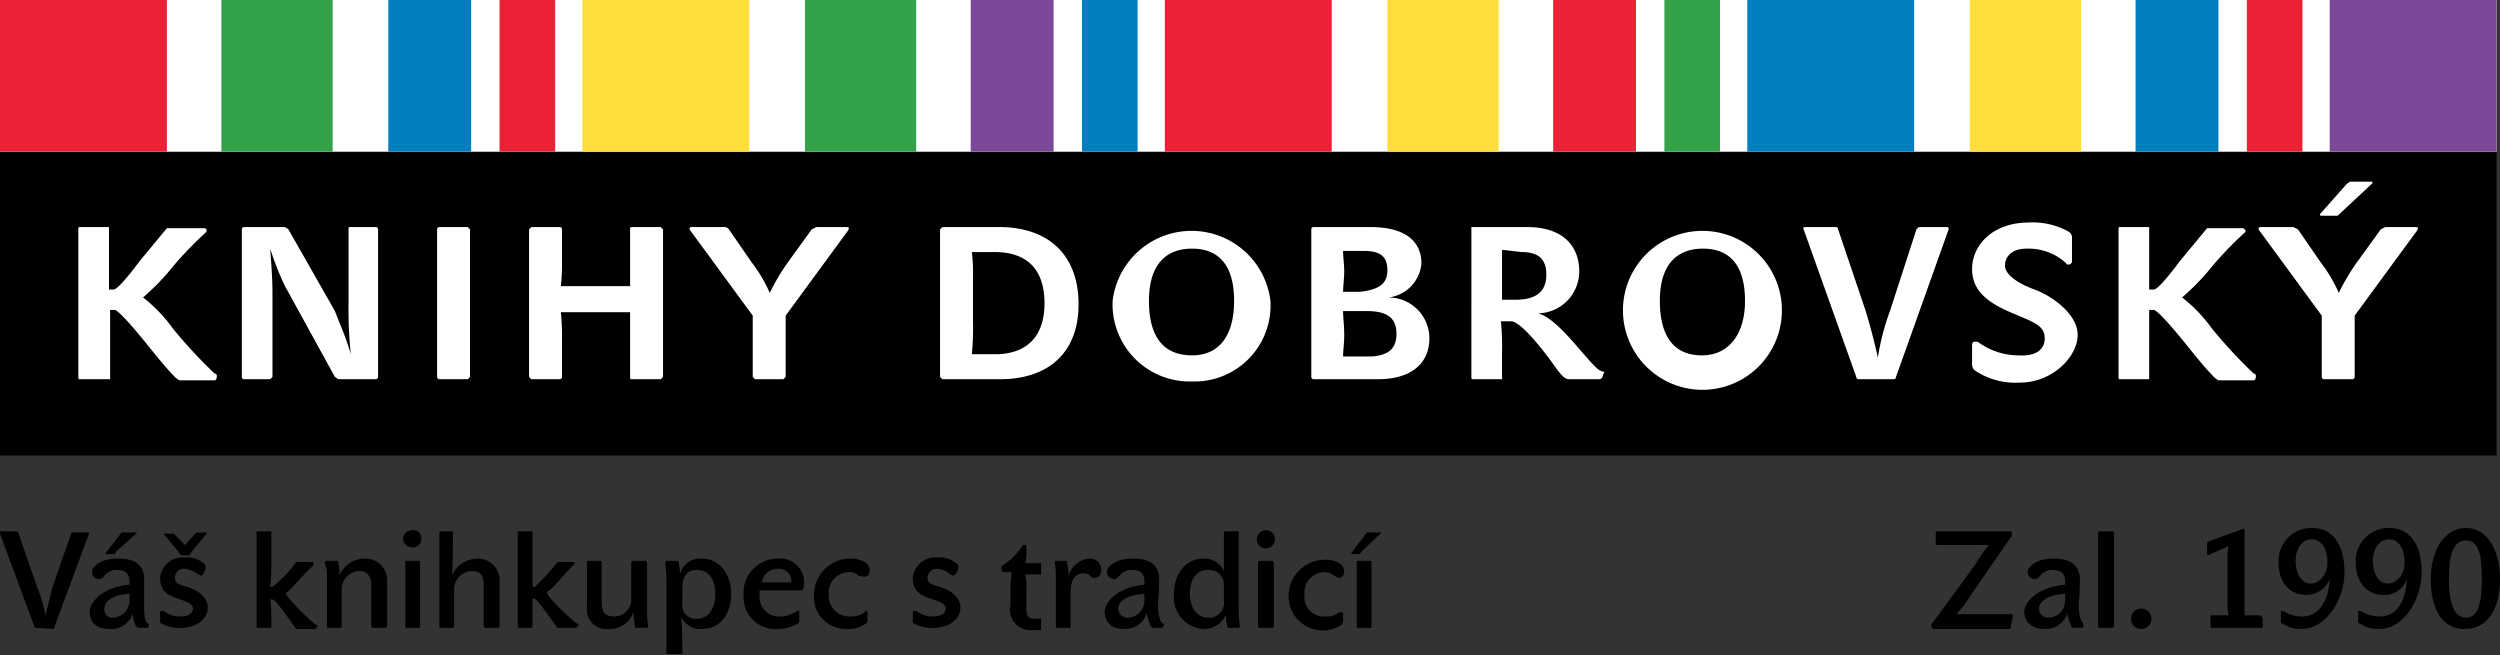 <svg xmlns="http://www.w3.org/2000/svg" viewBox="0 0 220.2 57.7"><rect x="0" y="0" width="220.2" height="57.7" fill="#333333" stroke="none"/><defs><style>.cls-1{fill:#fff;}.cls-2{fill:#7d4899;}.cls-3{fill:#eb2135;}.cls-4{fill:#007ec0;}.cls-5{fill:#ffde3b;}.cls-6{fill:#34a248;}</style></defs><title>Asset 1</title><g id="Layer_2" data-name="Layer 2"><g id="Layer_1-2" data-name="Layer 1"><rect class="cls-1" width="219.9" height="13.36"/><rect class="cls-2" x="205.2" width="14.7" height="13.36"/><rect class="cls-3" x="197.9" width="4.9" height="13.36"/><rect class="cls-4" x="188.1" width="7.3" height="13.36"/><rect class="cls-5" x="173.5" width="9.8" height="13.36"/><rect class="cls-4" x="153.9" width="14.7" height="13.36"/><rect class="cls-6" x="146.6" width="4.9" height="13.36"/><rect class="cls-3" x="136.8" width="7.3" height="13.36"/><rect class="cls-5" x="122.2" width="9.8" height="13.36"/><rect class="cls-3" x="102.6" width="14.7" height="13.36"/><rect class="cls-4" x="95.3" width="4.9" height="13.36"/><rect class="cls-2" x="85.5" width="7.3" height="13.36"/><rect class="cls-6" x="70.9" width="9.8" height="13.36"/><rect class="cls-5" x="51.3" width="14.7" height="13.36"/><rect class="cls-3" x="44" width="4.9" height="13.36"/><rect class="cls-4" x="34.2" width="7.3" height="13.36"/><rect class="cls-6" x="19.5" width="9.8" height="13.36"/><rect class="cls-3" width="14.7" height="13.36"/><rect y="13.4" width="219.9" height="26.72"/><path class="cls-1" d="M9.7,33.2v.2H7c-.1,0-.1-.1-.1-.2v-13c0-.1,0-.2.1-.2H9.6v5.5h.4c.3,0,1.1-.9,2.3-2.5l2.4-2.9H18a.2.2,0,0,1,.2.2.3.3,0,0,1-.1.2,31.2,31.2,0,0,0-3.3,3.5,21.9,21.9,0,0,1-2.2,2.2,13.2,13.2,0,0,1,2.6,2.7,43.2,43.2,0,0,0,3.7,4,.2.2,0,0,1,.2.2c0,.3-.1.4-.2.4H15.8l-.3-.2c-1-1-2-2.3-2.9-3.4s-2.2-2.6-2.5-2.6H9.7v6Z"/><path class="cls-1" d="M25.1,25.2a25.2,25.2,0,0,1-1.3-3.3c.1,1.4.2,2.7.2,3.9v7.4l-.2.2H21.5a.2.2,0,0,1-.2-.2v-13a.2.2,0,0,1,.2-.2h3.6l.3.2,4.1,7.2c.5,1.3,1,2.4,1.4,3.8a37.1,37.1,0,0,1-.2-4.4V20.2c0-.1,0-.2.1-.2h2.3a.2.2,0,0,1,.2.2v13a.2.2,0,0,1-.2.2H29.8l-.3-.2Z"/><path class="cls-1" d="M41.4,33.2l-.2.2H38.7a.2.2,0,0,1-.2-.2v-13a.2.2,0,0,1,.2-.2h2.5l.2.2Z"/><path class="cls-1" d="M55.5,25.2v-5c0-.1,0-.2.1-.2h2.6l.2.2v13l-.2.2H55.6c-.1,0-.1-.1-.1-.2V27.5H49.4a21.7,21.7,0,0,1,.1,2.6v3.1a.2.2,0,0,1-.2.2H46.8l-.2-.2v-13l.2-.2h2.5a.2.2,0,0,1,.2.2v2.6a19.3,19.3,0,0,1-.1,2.4h6.1Z"/><path class="cls-1" d="M69.2,33.2l-.2.2H66.5l-.2-.2V27.8l-5.5-7.5c-.1-.1-.1-.3.1-.3h2.9a.5.5,0,0,1,.4.2l2,2.9a12.8,12.8,0,0,1,1.6,2.7,19.1,19.1,0,0,1,1.6-2.7l2.1-2.9.4-.2h2.7c.2,0,.2.1.1.3l-5.5,7.5Z"/><path class="cls-1" d="M83,33.4l-.2-.2v-13L83,20h5c4.4,0,7,2.5,7,6.8s-2.7,6.6-6.9,6.6Zm9-6.7c0-2.6-1.2-4.5-4.4-4.5h-2a15.5,15.5,0,0,1,.1,2.2v3.9a23.6,23.6,0,0,1-.1,2.9h2.3C90.4,31.1,92,29.7,92,26.7Z"/><path class="cls-1" d="M111.9,26.5a6.7,6.7,0,0,1-6.9,7.1,6.8,6.8,0,0,1-7-7.1,7,7,0,0,1,13.9,0Zm-3.2,0c0-3.2-1.4-4.6-3.7-4.6s-3.8,1.4-3.8,4.6,1.3,4.8,3.8,4.8S108.7,29.4,108.7,26.5Z"/><path class="cls-1" d="M115.7,33.4a.2.2,0,0,1-.2-.2v-13a.2.2,0,0,1,.2-.2h5c3.5,0,4.5,1.6,4.5,3.2a3.3,3.3,0,0,1-2.9,3,3.6,3.6,0,0,1,3.6,3.6c0,2.2-1.6,3.6-4.5,3.6Zm6.5-9.6c0-1.2-.6-1.7-2.1-1.7h-1.8c0,.6.1,1.2.1,1.8s-.1,1.3-.1,1.8h1.5C121.6,25.5,122.2,24.9,122.2,23.8Zm.8,5.6c0-1.3-.7-2-2.6-2h-2.1c0,.6.1,1.3.1,2.1s-.1,1.3-.1,1.9h2.5C122.3,31.3,123,30.7,123,29.4Z"/><path class="cls-1" d="M132.2,28.3a20.9,20.9,0,0,1,.1,2.6v2.5h-2.6c-.1,0-.1-.1-.1-.2V20h4.9c3.3,0,4.6,1.8,4.6,3.9a3.7,3.7,0,0,1-3.6,3.7c1,.3,2.1,1.4,3.4,2.9s1.8,2.1,2.2,2.2.1.2.1.3-.1.4-.3.4h-2.7c-.3,0-.6-.2-1.3-1.2s-2.9-3.9-3.8-3.9Zm.1-6.3v4.4h1.2c1.9,0,2.7-.8,2.7-2.2s-.7-2-2.2-2Z"/><path class="cls-1" d="M156.9,26.5a7,7,0,1,1-13.9,0,7,7,0,0,1,13.9,0Zm-3.2,0c0-3.2-1.4-4.6-3.7-4.6s-3.8,1.4-3.8,4.6,1.3,4.8,3.7,4.8S153.7,29.4,153.7,26.5Z"/><path class="cls-1" d="M163.7,33.4a.2.2,0,0,1-.2-.2l-4.6-12.9c-.1-.2-.1-.3.1-.3h2.7a.2.2,0,0,1,.2.2l2.4,7.1c.4,1.3.8,2.8,1.1,4.2a21.7,21.7,0,0,1,1.1-4.2l2.3-7.1.2-.2h2.5c.1,0,.2.1.1.3L167,33.2a.2.2,0,0,1-.2.2Z"/><path class="cls-1" d="M180.1,29.8c0-1.1-.9-1.4-2.8-2.2s-3.6-1.8-3.6-3.9,1.8-4.1,5-4.1a6.5,6.5,0,0,1,3.5.8.6.6,0,0,1,.3.6v2a.3.3,0,0,1-.3.3c-.1,0-.2,0-.2-.1a4.9,4.9,0,0,0-3.5-1.3c-1.3,0-1.9.7-1.9,1.5s1.2,1.6,2.6,2.1,3.8,2.1,3.8,4-2.2,4.2-5.1,4.2a6.4,6.4,0,0,1-4-1.1.8.8,0,0,1-.2-.6V30.4c0-.2.1-.3.2-.3h.3a6,6,0,0,0,3.6,1.2C179.3,31.4,180.1,30.8,180.1,29.8Z"/><path class="cls-1" d="M189.3,33.2v.2h-2.6c-.1,0-.1-.1-.1-.2v-13c0-.1,0-.2.1-.2h2.6v5.5h.4c.3,0,1.1-.9,2.3-2.5l2.4-2.9h3.2l.2.2a.3.3,0,0,1-.1.2,31.2,31.2,0,0,0-3.3,3.5,21.9,21.9,0,0,1-2.2,2.2,13.2,13.2,0,0,1,2.6,2.7,43.2,43.2,0,0,0,3.7,4,.2.2,0,0,1,.2.2c0,.3-.1.4-.2.4h-3.1l-.3-.2c-1-1-2-2.3-2.9-3.4s-2.2-2.6-2.5-2.6h-.4v6Z"/><path class="cls-1" d="M207.4,33.2a.2.2,0,0,1-.2.2h-2.5a.2.2,0,0,1-.2-.2V27.8L199,20.3c-.1-.1-.1-.3.1-.3H202l.4.2,2,2.9a12.8,12.8,0,0,1,1.6,2.7,19.1,19.1,0,0,1,1.6-2.7l2.1-2.9.4-.2h2.7c.2,0,.2.1.1.3l-5.5,7.5ZM205.9,19h-1.4c-.2,0-.2-.1-.1-.2l2.3-2.6.3-.2h1.9c.1,0,.1.1,0,.2Z"/><path d="M3.2,55.3a.2.2,0,0,1-.2-.2L0,47c0-.2,0-.2.1-.2H1.5a.1.1,0,0,1,.1.1l1.7,4.9A10.9,10.9,0,0,1,4,54.2l.6-2.4,1.7-4.9H7.7c.2,0,.2,0,.1.2l-3,8.1c0,.1,0,.2-.1.2Z"/><path d="M10.4,49.2c1.8,0,2.3.8,2.3,1.9v2.4c0,.8.1,1.3.3,1.4s.1.1.1.2a.2.2,0,0,1-.2.2h-.6c-.2,0-.3-.1-.4-.3a2.5,2.5,0,0,1-.2-1,2,2,0,0,1-2.1,1.4c-1.1,0-1.7-.6-1.7-1.5s1.2-2.2,3.5-2.4v-.3c0-.6-.3-1-1.1-1a1.3,1.3,0,0,0-1,.4c-.2.2-.3.4-.6.4a.6.6,0,0,1-.6-.6C8.1,50,8.7,49.2,10.4,49.2ZM10,54.4a1.5,1.5,0,0,0,1.4-1.5v-.6c-1.6.1-2.2.7-2.2,1.3A.7.7,0,0,0,10,54.4Zm.2-5.8a.2.2,0,0,1-.2.2H9.4c-.1,0-.1-.1,0-.2l1.3-1.7H12s.1.1,0,.1Z"/><path d="M14.2,54.9c-.1,0-.1-.1-.1-.2V54c0-.1,0-.2.1-.2h.2a2.3,2.3,0,0,0,1.5.5c.7,0,1.1-.3,1.1-.7s-.5-.6-1.4-.9-1.5-.7-1.5-1.8a2,2,0,0,1,2.2-1.8,2.2,2.2,0,0,1,1.6.5c.2.1.2.2.2.4s-.2.7-.4.7l-.4-.2a2.1,2.1,0,0,0-1-.4.8.8,0,0,0-.9.8c0,.5.4.6,1.1.8s1.8.8,1.8,1.8-1,1.8-2.3,1.8A3,3,0,0,1,14.2,54.9Zm3.1-8h.8c.1,0,.1,0,.1.1l-1.4,1.7a.2.2,0,0,1-.2.2H16a.2.2,0,0,1-.2-.2l-1.4-1.7h.9l1,1Z"/><path d="M23.9,54.4v.7c0,.1,0,.2-.1.2H22.7c-.1,0-.1-.1-.1-.2V46.9c0-.1,0-.1.1-.1h1.1c.1,0,.1,0,.1.1v2.5a17.7,17.7,0,0,1-.1,2.3H24a11.3,11.3,0,0,0,2.1-2.2h1.4a.1.1,0,0,1,.1.1v.2c-.8.7-2.1,2.3-2.4,2.4s2.1,2.5,2.6,2.8.1.1.1.2a.2.2,0,0,1-.2.2H26.1c-.6-.8-1.8-2.6-2.1-2.6h-.2A10.3,10.3,0,0,1,23.9,54.4Z"/><path d="M32.2,49.2a1.9,1.9,0,0,1,1.9,2v3.9a.3.3,0,0,1-.1.2H32.8a.3.3,0,0,1-.1-.2V51.6c0-.9-.4-1.3-1-1.3A1.6,1.6,0,0,0,30.1,52v3.1a.3.3,0,0,1-.1.2H28.9c-.1,0-.1-.1-.1-.2V50.7a2.7,2.7,0,0,0-.2-1.1.3.3,0,0,1,.1-.2h1c.1,0,.1.1.1.2a3.7,3.7,0,0,1,.1,1.1A2.4,2.4,0,0,1,32.2,49.2Z"/><path d="M37.1,47.5a.7.7,0,0,1-.8.7.8.8,0,0,1-.8-.7.8.8,0,0,1,.8-.8A.7.7,0,0,1,37.1,47.5ZM37,55.1c0,.1,0,.2-.1.2H35.8c-.1,0-.1-.1-.1-.2V49.6c0-.1,0-.2.1-.2h1.1c.1,0,.1.1.1.2Z"/><path d="M42.1,49.2a1.9,1.9,0,0,1,1.9,2v3.9a.3.3,0,0,1-.1.2H42.7a.3.3,0,0,1-.1-.2V51.5c0-.8-.3-1.2-1-1.2A1.6,1.6,0,0,0,40,52v3.1c0,.1,0,.2-.1.2H38.8c-.1,0-.1-.1-.1-.2V46.9c0-.1,0-.1.1-.1h1c.1,0,.1,0,.1.1s0,3-.1,3.8A2.5,2.5,0,0,1,42.1,49.2Z"/><path d="M46.9,54.4v.7c0,.1,0,.2-.1.2H45.7c-.1,0-.1-.1-.1-.2V46.9c0-.1,0-.1.1-.1h1.1c.1,0,.1,0,.1.1v4.8h.2a16.6,16.6,0,0,0,2-2.2h1.5v.2c-.8.7-2,2.3-2.4,2.4s2.1,2.5,2.6,2.8.1.1.1.2a.2.2,0,0,1-.2.2H49.1c-.6-.8-1.8-2.6-2.1-2.6h-.1Z"/><path d="M53.5,55.4a1.7,1.7,0,0,1-1.8-1.9V49.6c0-.1,0-.2.1-.2h1.1c.1,0,.1.1.1.2v3.5c0,.9.4,1.2,1.1,1.2a1.5,1.5,0,0,0,1.5-1.6V49.6a.3.3,0,0,1,.1-.2h1.2a.3.3,0,0,1,.1.2V54a5,5,0,0,0,.1,1.1.3.3,0,0,1-.1.2H56a.3.3,0,0,1-.1-.2c0-.2-.1-.7-.1-1.2A2.2,2.2,0,0,1,53.5,55.4Z"/><path d="M58.7,49.4h1a.3.3,0,0,1,.1.2c0,.1.1.6.1,1a1.8,1.8,0,0,1,1.9-1.4c1.6,0,2.6,1.4,2.6,3.1s-.9,3.1-2.6,3.1A1.8,1.8,0,0,1,60,54.3c.1,1.2.1,2.1.1,3.3H58.7V51.1a10.1,10.1,0,0,0-.1-1.5A.3.3,0,0,1,58.7,49.4Zm1.4,3.7a1.2,1.2,0,0,0,1.3,1.4c1,0,1.6-.9,1.6-2.2s-.6-2.1-1.6-2.1-1.3.7-1.3,1.6Z"/><path d="M65.5,52.4a3,3,0,0,1,3-3.2,2.1,2.1,0,0,1,2.3,2.4c0,.3-.1.4-.3.4H66.9v.6a1.7,1.7,0,0,0,1.8,1.7,2.5,2.5,0,0,0,1.5-.5h.1c.1,0,.1,0,.1.1v.7c0,.2,0,.2-.1.3a3.5,3.5,0,0,1-1.8.5A2.8,2.8,0,0,1,65.5,52.4Zm3-2.3a1.4,1.4,0,0,0-1.4,1.2h2.6A1.1,1.1,0,0,0,68.5,50.1Z"/><path d="M75.6,50.7a1,1,0,0,0-.8-.3,1.8,1.8,0,0,0-1.8,2,1.8,1.8,0,0,0,1.8,1.9,2.1,2.1,0,0,0,1.4-.4.1.1,0,0,1,.1-.1c.1,0,.1.1.1.2v.6c0,.2,0,.2-.1.3a2.6,2.6,0,0,1-1.7.5,2.8,2.8,0,0,1-2.9-3,3.2,3.2,0,0,1,3.2-3.2,2.3,2.3,0,0,1,1.4.4.9.9,0,0,1,.3.6c0,.4-.2.6-.5.6Z"/><path d="M80.5,54.9c-.1,0-.1-.1-.1-.2V54c0-.1,0-.2.1-.2h.2a2.3,2.3,0,0,0,1.5.5c.7,0,1.1-.3,1.1-.7s-.5-.6-1.4-.9-1.5-.7-1.5-1.8a2,2,0,0,1,2.2-1.8,2.2,2.2,0,0,1,1.6.5c.2.1.2.2.2.4s-.2.7-.5.7l-.3-.2a2.1,2.1,0,0,0-1-.4.8.8,0,0,0-.9.8c0,.5.4.6,1.1.8s1.8.8,1.8,1.8-1,1.8-2.3,1.8A3,3,0,0,1,80.5,54.9Z"/><path d="M90.1,48h.2c.1,0,.1,0,.1.1v.4a3.7,3.7,0,0,1-.1,1.1h1.4v1H90.3a5.3,5.3,0,0,1,.1,1.4v1.5c0,.8.2,1,.7,1h.5c.1-.1.1,0,.1.1v.9h-.8A1.8,1.8,0,0,1,89,53.3V51.8c0-.7.1-1,.1-1.4h-.7c-.1,0-.2-.1-.2-.3a.4.4,0,0,1,.1-.3A5.5,5.5,0,0,0,90.1,48Z"/><path d="M95.4,50.5c-.7,0-1.1.6-1.1,1.6v3c0,.1,0,.2-.1.2H93.1c-.1,0-.1-.1-.1-.2V50.7a5,5,0,0,0-.1-1.1c0-.1,0-.2.1-.2h.9c.1,0,.1.1.1.2a4.1,4.1,0,0,1,.1,1.2,2.1,2.1,0,0,1,1.8-1.6,1,1,0,0,1,1.1,1c0,.4-.2.7-.6.7S96.1,50.5,95.4,50.5Z"/><path d="M99.8,49.2c1.8,0,2.3.8,2.3,1.9s-.1,1.8-.1,2.4.2,1.3.4,1.4.1.1.1.2a.2.2,0,0,1-.2.2h-.7c-.2,0-.2-.1-.3-.3a6.2,6.2,0,0,1-.3-1,2,2,0,0,1-2,1.4c-1.1,0-1.7-.6-1.7-1.5s1.2-2.2,3.5-2.4v-.3c0-.6-.3-1-1.1-1a1.3,1.3,0,0,0-1,.4c-.2.2-.3.4-.6.4a.6.6,0,0,1-.6-.6C97.5,50,98.1,49.2,99.8,49.2Zm-.4,5.2a1.5,1.5,0,0,0,1.4-1.5v-.6c-1.6.1-2.3.7-2.3,1.3A.8.8,0,0,0,99.4,54.4Z"/><path d="M109.1,55.3h-.9c-.1,0-.1-.1-.1-.2a2.5,2.5,0,0,1-.1-1,2.1,2.1,0,0,1-2,1.3,2.8,2.8,0,0,1-2.6-3.1c0-1.7,1-3.1,2.6-3.1a1.9,1.9,0,0,1,1.8,1.1V46.9c0-.1,0-.1.1-.1H109c.1,0,.1,0,.1.1v6.7a11.9,11.9,0,0,0,.1,1.5C109.2,55.2,109.2,55.3,109.1,55.3Zm-1.3-3.7a1.3,1.3,0,0,0-1.4-1.4c-1,0-1.6.8-1.6,2.1s.7,2.1,1.6,2.1a1.3,1.3,0,0,0,1.4-1.5Z"/><path d="M112.3,47.5a.8.8,0,0,1-1.6,0,.8.8,0,0,1,1.6,0Zm-.1,7.6a.3.3,0,0,1-.1.2h-1.2a.3.3,0,0,1-.1-.2V49.6a.3.3,0,0,1,.1-.2h1.2a.3.3,0,0,1,.1.2Z"/><path d="M117.5,50.7a1.2,1.2,0,0,0-.9-.3,1.8,1.8,0,0,0-1.7,2,1.7,1.7,0,0,0,1.8,1.9,1.8,1.8,0,0,0,1.3-.4h.1a.2.2,0,0,1,.2.2v.6c0,.2-.1.2-.1.3a3,3,0,0,1-4.7-2.5,3.2,3.2,0,0,1,3.2-3.2,2.3,2.3,0,0,1,1.4.4.9.9,0,0,1,.3.6c0,.4-.2.6-.5.6Z"/><path d="M119.9,48.6c0,.1-.2.2-.2.2h-.6c-.1,0-.1-.1,0-.2l1.3-1.7h1.3Zm.9,6.5c0,.1,0,.2-.1.2h-1.1c-.1,0-.1-.1-.1-.2V49.6c0-.1,0-.2.1-.2h1.1c.1,0,.1.1.1.2Z"/><path d="M173.6,52.4a10.2,10.2,0,0,1-1.3,1.7h4.9a.3.3,0,0,1,.1.2l-.2.9c0,.1,0,.2-.1.2h-6.7c-.1,0-.2-.2-.2-.3s0-.1.1-.2l3.8-5.2a11.2,11.2,0,0,1,1.2-1.7h-4.6c-.1,0-.1,0-.1-.1v-1a.1.1,0,0,1,.1-.1h6.5c.1,0,.1.1.1.2v.2Z"/><path d="M180.9,49.2c1.7,0,2.3.8,2.3,1.9s-.1,1.8-.1,2.4.2,1.3.4,1.4v.2c0,.1,0,.2-.1.2h-.7a.3.3,0,0,1-.3-.3,2.4,2.4,0,0,1-.3-1,2,2,0,0,1-2,1.4c-1.1,0-1.8-.6-1.8-1.5s1.2-2.2,3.6-2.4v-.3c0-.6-.3-1-1.1-1a1.3,1.3,0,0,0-1,.4c-.2.2-.3.4-.6.4a.6.6,0,0,1-.6-.6C178.6,50,179.2,49.2,180.9,49.2Zm-.4,5.2a1.5,1.5,0,0,0,1.4-1.5v-.6c-1.6.1-2.3.7-2.3,1.3A.8.8,0,0,0,180.5,54.4Z"/><path d="M186.2,55.1a.3.3,0,0,1-.1.2h-1.2a.3.3,0,0,1-.1-.2V46.9a.1.1,0,0,1,.1-.1h1.2a.1.1,0,0,1,.1.1Z"/><path d="M189.5,54.5a.9.9,0,0,1-.9.9.9.9,0,0,1,0-1.8A.9.9,0,0,1,189.5,54.5Z"/><path d="M195.4,48.5l-.9.4c-.1,0-.1,0-.1-.1v-.9c0-.1,0-.1.1-.2l3-1.1h.2v7.6h1.4l.2.2v.7c0,.1,0,.2-.1.2h-4.4c-.1,0-.1-.1-.1-.2v-.7c0-.1,0-.2.1-.2h1.5a4.5,4.5,0,0,1-.1-1.1V49.3a4.9,4.9,0,0,1,.1-1.2Z"/><path d="M201,54.9c-.1,0-.1-.1-.1-.2v-.9h.2a2.9,2.9,0,0,0,1.7.5c1.4,0,2.3-1.3,2.4-3.3a2.2,2.2,0,0,1-2.1,1.4c-1.3,0-2.4-1-2.4-2.8a2.9,2.9,0,0,1,2.9-3.1c1.9,0,2.9,1.5,2.9,3.9s-1.6,5-3.8,5A2.9,2.9,0,0,1,201,54.9Zm4-5.3c0-1.4-.6-2.1-1.4-2.1s-1.4.8-1.4,1.9.5,2,1.3,2S205,50.6,205,49.6Z"/><path d="M207.8,54.9c-.1,0-.1-.1-.1-.2v-.9h.2a3.4,3.4,0,0,0,1.7.5c1.5,0,2.3-1.3,2.4-3.3a2.1,2.1,0,0,1-2.1,1.4c-1.3,0-2.4-1-2.4-2.8a2.9,2.9,0,0,1,2.9-3.1c1.9,0,2.9,1.5,2.9,3.9s-1.6,5-3.7,5A3,3,0,0,1,207.8,54.9Zm4-5.3c0-1.4-.6-2.1-1.4-2.1s-1.4.8-1.4,1.9.5,2,1.3,2S211.8,50.6,211.8,49.6Z"/><path d="M220.2,51c0,2.5-1,4.4-3.1,4.4s-3-1.9-3-4.4,1.2-4.5,3.1-4.5S220.2,48.5,220.2,51Zm-1.6,0c0-2.2-.3-3.4-1.4-3.4s-1.5,1.2-1.5,3.4.5,3.4,1.5,3.4S218.6,53.3,218.6,51Z"/></g></g></svg>